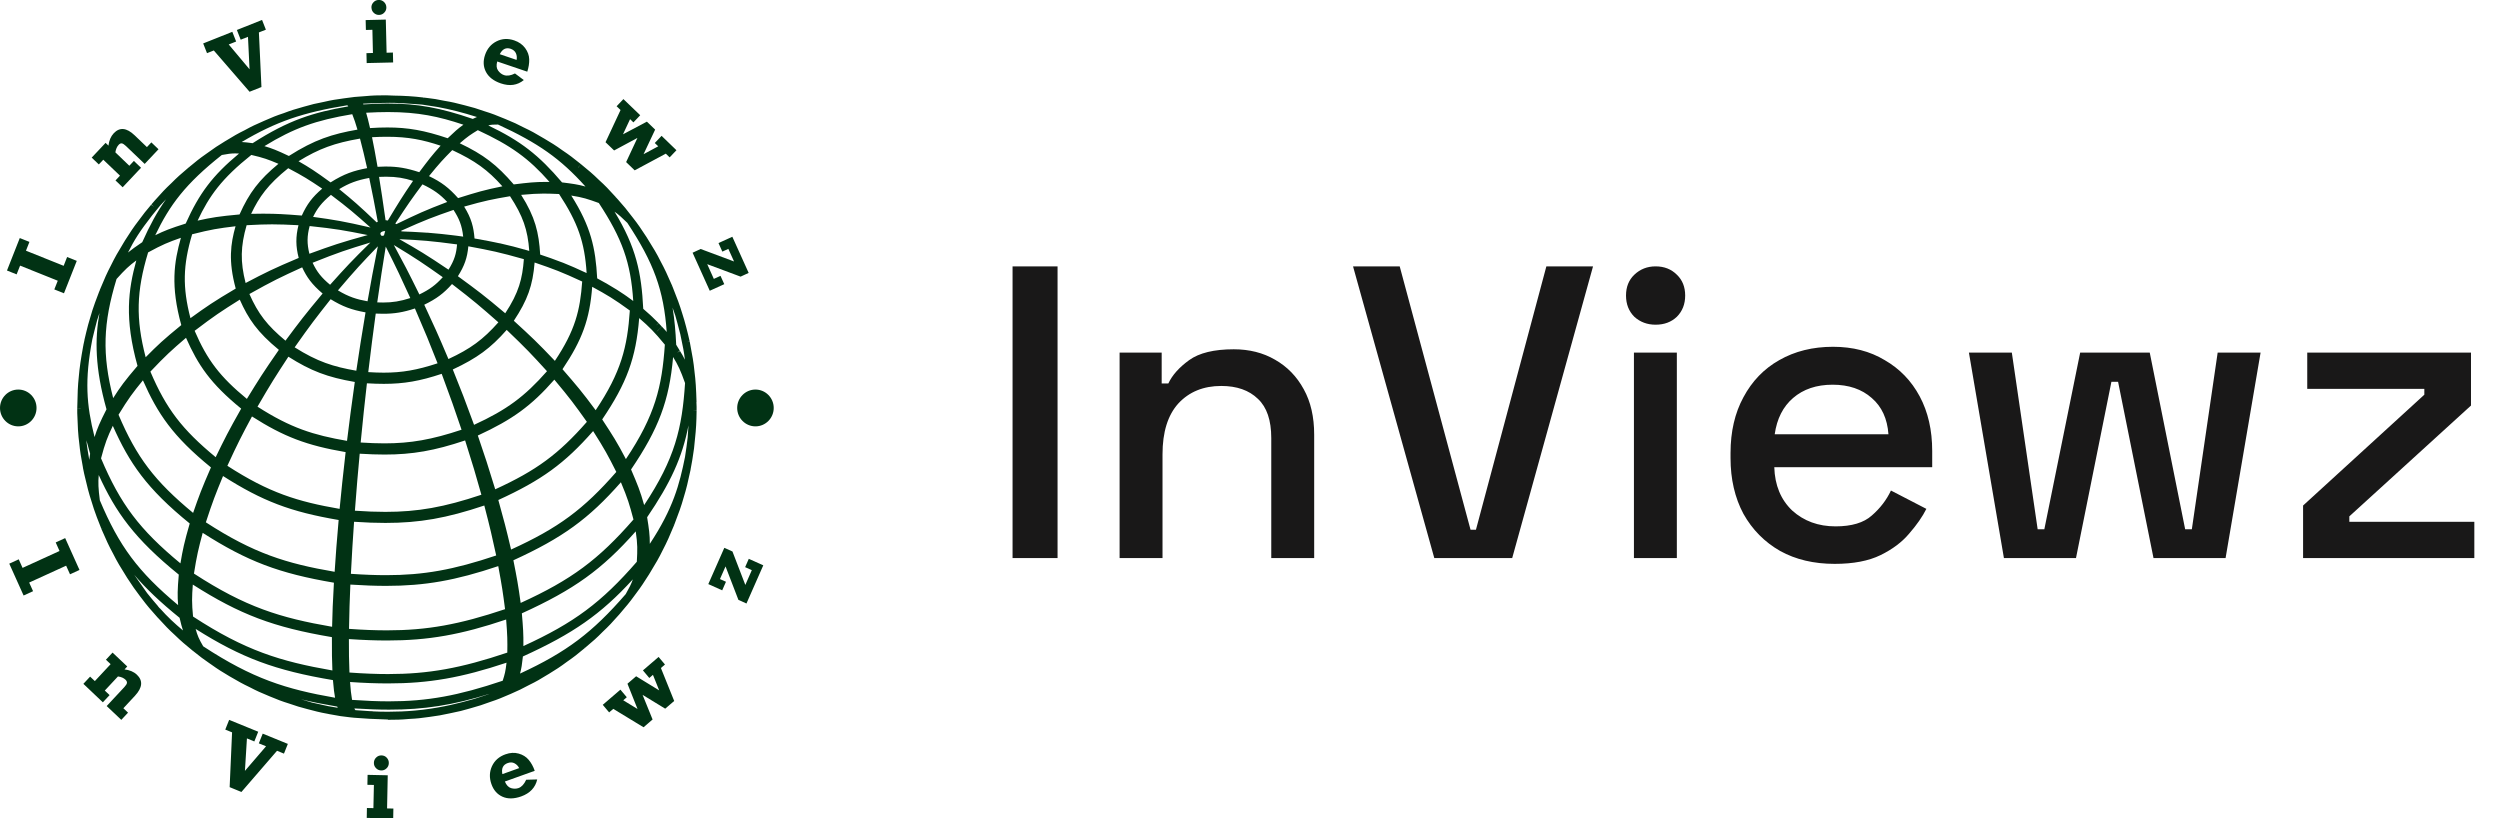 <svg width="168" height="55" viewBox="0 0 168 55" fill="none" xmlns="http://www.w3.org/2000/svg">
<g clip-path="url(#clip0_1974_4931)">
<path fill-rule="evenodd" clip-rule="evenodd" d="M50.767 26.178C51.444 26.178 51.994 26.733 51.994 27.415C51.994 28.097 51.444 28.652 50.767 28.652C50.09 28.652 49.539 28.097 49.539 27.415C49.539 26.733 50.09 26.178 50.767 26.178Z" fill="#013214"/>
<path fill-rule="evenodd" clip-rule="evenodd" d="M1.228 26.178C1.905 26.178 2.455 26.733 2.455 27.415C2.455 28.097 1.905 28.652 1.228 28.652C0.551 28.652 0 28.097 0 27.415C0 26.733 0.551 26.178 1.228 26.178Z" fill="#013214"/>
<path d="M26.109 6.959C28.038 6.959 29.58 7.239 31.77 7.991C31.88 7.941 31.97 7.9 32.051 7.863C31.093 7.559 30.237 7.341 29.401 7.189L28.467 7.045C28.467 7.045 28.324 7.025 28.32 7.025C27.969 6.996 27.569 6.967 27.166 6.943C26.95 6.93 26.737 6.922 26.529 6.914C26.423 6.914 26.309 6.91 26.195 6.91C25.653 6.91 25.073 6.93 24.396 6.967C24.405 6.984 24.413 6.996 24.417 7.017C25.045 6.976 25.6 6.955 26.109 6.955V6.959ZM26.036 8.566C27.414 8.566 28.528 8.763 30.086 9.29C30.538 8.858 30.763 8.648 31.142 8.381C29.482 7.826 28.108 7.53 26.077 7.53C25.616 7.53 25.135 7.547 24.604 7.576C24.686 7.851 24.743 8.073 24.866 8.607C25.294 8.578 25.677 8.566 26.036 8.566ZM16.24 9.544C16.427 9.553 16.656 9.577 16.978 9.622C19.392 8.073 21.032 7.559 23.405 7.148C23.381 7.115 23.36 7.091 23.34 7.074C20.363 7.555 18.552 8.172 16.24 9.544ZM17.769 9.82C18.267 9.968 18.609 10.099 19.413 10.481C21.134 9.384 22.321 9.006 24.021 8.71C23.883 8.246 23.813 8.032 23.671 7.674C21.219 8.081 19.735 8.615 17.769 9.82ZM25.962 11.192C26.717 11.192 27.333 11.295 28.173 11.571C28.789 10.753 29.021 10.444 29.609 9.791C28.434 9.4 27.451 9.191 26.016 9.191C25.697 9.191 25.363 9.199 25 9.22C25.135 9.881 25.196 10.206 25.371 11.209C25.583 11.197 25.779 11.188 25.967 11.188L25.962 11.192ZM20.061 10.835C20.808 11.266 21.171 11.497 22.215 12.257C23.124 11.681 23.776 11.468 24.67 11.299C24.474 10.428 24.396 10.099 24.192 9.314C22.488 9.606 21.44 9.988 20.061 10.835ZM30.893 9.627C32.488 10.383 33.393 11.077 34.523 12.393C35.498 12.273 35.934 12.224 36.709 12.224C36.778 12.224 36.848 12.224 36.925 12.224C35.526 10.633 34.315 9.77 32.109 8.747C31.631 9.039 31.427 9.17 30.893 9.631V9.627ZM37.765 12.257C38.459 12.343 38.838 12.393 39.344 12.536C37.659 10.658 36.167 9.614 33.467 8.369C33.145 8.369 33.006 8.373 32.814 8.431C34.988 9.47 36.215 10.428 37.765 12.253V12.257ZM28.826 11.834C29.666 12.236 30.171 12.623 30.783 13.313C32.068 12.91 32.517 12.775 33.76 12.52C32.778 11.414 31.917 10.798 30.392 10.087C29.788 10.699 29.543 10.954 28.83 11.834H28.826ZM17.822 14.361C18.511 14.361 19.123 14.39 20.281 14.485C20.628 13.724 20.983 13.247 21.652 12.676C20.734 12.06 20.392 11.842 19.368 11.303C18.006 12.401 17.422 13.219 16.876 14.37C17.239 14.361 17.541 14.357 17.822 14.357V14.361ZM25.914 14.797C25.962 14.801 26.007 14.805 26.064 14.818C26.782 13.626 27.023 13.227 27.757 12.154C27.174 11.969 26.664 11.875 25.946 11.875C25.799 11.875 25.64 11.879 25.473 11.887C25.632 12.898 25.706 13.354 25.91 14.801L25.914 14.797ZM16.888 10.412C14.898 11.998 14.062 13.161 13.279 14.826C14.229 14.616 14.702 14.538 16.097 14.411C16.754 12.947 17.406 12.088 18.711 11.008C18.014 10.712 17.704 10.601 16.892 10.412H16.888ZM22.794 12.709C23.728 13.469 24.107 13.794 25.31 14.941C25.334 14.928 25.363 14.916 25.387 14.904C25.147 13.613 25.069 13.182 24.812 11.957C23.997 12.109 23.458 12.306 22.794 12.709ZM26.631 15.064C28.087 14.361 28.556 14.143 30.053 13.572C29.568 13.05 29.123 12.738 28.389 12.389C27.68 13.346 27.419 13.708 26.566 15.019C26.587 15.031 26.611 15.048 26.631 15.064ZM21.044 14.575C22.504 14.776 23.063 14.867 24.898 15.29C23.801 14.316 23.442 14.004 22.239 13.095C21.603 13.626 21.309 14.024 21.04 14.575H21.044ZM14.91 10.412C12.447 12.36 11.399 13.79 10.432 15.808C11.04 15.508 11.444 15.348 12.479 15.023C13.393 12.984 14.282 11.801 16.064 10.317C15.97 10.313 15.881 10.309 15.799 10.309C15.546 10.309 15.302 10.338 14.906 10.416L14.91 10.412ZM25.873 15.528C25.714 15.528 25.596 15.594 25.563 15.664C25.559 15.685 25.567 15.763 25.604 15.812C25.624 15.841 25.648 15.849 25.685 15.849C25.71 15.849 25.75 15.845 25.803 15.82L25.885 15.528H25.914C25.897 15.528 25.881 15.528 25.869 15.528H25.873ZM31.126 15.902C31.048 15.146 30.844 14.674 30.477 14.106C29.095 14.587 28.609 14.764 26.962 15.504C26.966 15.52 26.974 15.533 26.978 15.549L27.353 15.566L27.688 15.578L28.389 15.619L28.699 15.639H28.703V15.635L29.392 15.697L29.662 15.722L29.702 15.726L30.384 15.804H30.388L30.689 15.841L30.991 15.882L31.126 15.902ZM35.567 16.872C35.465 15.434 35.139 14.509 34.274 13.186C33.067 13.395 32.618 13.478 31.191 13.884C31.68 14.669 31.827 15.265 31.888 16.026L32.3 16.096L32.333 16.104L32.578 16.149V16.153L32.602 16.157H32.61V16.153L33.263 16.285L33.279 16.289L33.532 16.342L33.577 16.351V16.346L34.209 16.498L34.417 16.548L34.441 16.556V16.552L35.106 16.733L35.22 16.766V16.762L35.571 16.864L35.567 16.872ZM10.228 14.468C9.404 15.524 9.017 16.137 8.601 16.971C8.842 16.774 9.127 16.564 9.559 16.276C10.065 15.142 10.563 14.222 11.158 13.391C11.04 13.515 10.913 13.654 10.767 13.806L10.228 14.468ZM20.808 15.191C20.628 15.87 20.624 16.375 20.791 17.053C22.312 16.498 22.875 16.301 24.71 15.796C23.108 15.475 22.582 15.38 20.808 15.191ZM26.835 16.071C28.128 16.807 28.626 17.103 30.139 18.122C30.543 17.481 30.665 17.033 30.714 16.424C28.932 16.186 28.348 16.145 26.835 16.071ZM39.421 18.348C39.291 16.268 38.826 14.953 37.57 13.038C37.15 13.021 36.84 13.009 36.53 13.009C36.109 13.009 35.702 13.034 35.021 13.095C35.971 14.591 36.212 15.635 36.301 17.107L36.831 17.288L37.031 17.357L37.659 17.592L37.839 17.657L38.459 17.916C38.459 17.916 38.618 17.986 38.622 17.986L39.217 18.258L39.238 18.266L39.372 18.327L39.38 18.331L39.393 18.336L39.425 18.352L39.421 18.348ZM16.574 15.13C16.162 16.556 16.142 17.592 16.505 19.018C17.851 18.311 18.36 18.056 20.073 17.333C19.869 16.548 19.865 15.923 20.057 15.134C19.307 15.097 18.809 15.076 18.283 15.076C17.83 15.076 17.341 15.093 16.574 15.134V15.13ZM21.007 17.657C21.297 18.274 21.603 18.656 22.182 19.137C23.242 17.953 23.638 17.526 24.89 16.297C23.287 16.786 22.761 16.955 21.007 17.657ZM26.464 16.462C27.153 17.732 27.398 18.196 28.181 19.787C28.87 19.453 29.278 19.154 29.755 18.627C28.467 17.719 27.981 17.382 26.46 16.462H26.464ZM42.553 20.222C42.39 17.645 41.807 16.026 40.241 13.642C39.474 13.367 39.189 13.268 38.389 13.141C39.703 15.22 40.021 16.655 40.131 18.706L40.681 19.01L40.698 19.018L40.808 19.079V19.084H40.812L41.367 19.417L41.481 19.486L42.019 19.84C42.019 19.84 42.019 19.84 42.019 19.844L42.113 19.906C42.113 19.906 42.113 19.91 42.117 19.91C42.117 19.91 42.521 20.202 42.557 20.23L42.553 20.222ZM22.712 19.515C23.43 19.947 23.972 20.119 24.698 20.247C24.963 18.747 25.065 18.204 25.392 16.552C24.266 17.727 23.911 18.101 22.712 19.511V19.515ZM25.351 20.321C25.489 20.329 25.624 20.329 25.75 20.329C26.378 20.329 26.896 20.247 27.573 20.029C26.937 18.631 26.701 18.126 25.922 16.572C25.677 18.093 25.604 18.558 25.351 20.321ZM30.771 18.562C32.109 19.54 32.541 19.86 33.952 21.052C34.866 19.667 35.106 18.726 35.204 17.415C33.528 16.942 33.018 16.84 31.472 16.552C31.403 17.32 31.211 17.867 30.771 18.562ZM12.912 15.742C12.292 17.822 12.259 19.306 12.798 21.381C13.895 20.588 14.339 20.28 15.84 19.392C15.334 17.526 15.497 16.383 15.828 15.204C14.649 15.348 14.213 15.413 12.916 15.742H12.912ZM44.805 22.326C44.605 19.482 43.928 17.657 42.158 14.978C41.787 14.62 41.583 14.423 41.297 14.226C42.753 16.618 43.104 18.331 43.226 20.752C43.226 20.752 43.271 20.789 43.271 20.793C43.271 20.793 43.683 21.155 43.736 21.204V21.209L43.797 21.262L43.801 21.266C43.854 21.315 43.907 21.365 43.956 21.418L44.091 21.55C44.14 21.599 44.189 21.648 44.238 21.694C44.238 21.694 44.238 21.694 44.238 21.698C44.238 21.698 44.246 21.706 44.254 21.71L44.148 21.813L44.107 21.866L44.258 21.718C44.266 21.726 44.274 21.735 44.283 21.743H44.287C44.287 21.743 44.311 21.767 44.319 21.78L44.474 21.948L44.217 22.187L44.119 22.302L44.295 22.121L44.482 21.952L44.564 22.039C44.613 22.092 44.662 22.142 44.707 22.195L44.743 22.236C44.743 22.236 44.748 22.24 44.748 22.244C44.748 22.244 44.768 22.265 44.776 22.277L44.813 22.322L44.805 22.326ZM16.758 19.754C17.349 21.089 17.957 21.874 19.184 22.894C20.134 21.615 20.485 21.155 21.68 19.725C20.954 19.112 20.608 18.619 20.306 17.966C18.821 18.644 18.344 18.87 16.758 19.758V19.754ZM9.951 16.967C9.164 19.573 9.115 21.414 9.788 24.007C10.616 23.169 10.966 22.84 12.182 21.846C11.456 19.211 11.692 17.625 12.157 15.981C11.305 16.276 10.917 16.437 9.951 16.963V16.967ZM28.507 20.473C29.184 21.928 29.409 22.409 30.135 24.127C31.623 23.436 32.464 22.82 33.491 21.661C32.296 20.608 31.864 20.234 30.375 19.088C29.817 19.717 29.331 20.078 28.512 20.477L28.507 20.473ZM45.845 23.831C45.881 23.892 45.914 23.958 45.947 24.024L46.024 24.172C45.975 23.691 45.889 23.272 45.718 22.466C45.58 21.928 45.477 21.537 45.38 21.204C45.327 21.04 45.265 20.872 45.196 20.674C45.327 21.455 45.4 22.269 45.441 23.173C45.457 23.198 45.473 23.222 45.494 23.251C45.494 23.251 45.494 23.251 45.494 23.255C45.494 23.255 45.498 23.264 45.502 23.268C45.502 23.268 45.51 23.276 45.51 23.284C45.51 23.284 45.514 23.292 45.518 23.296C45.559 23.358 45.596 23.42 45.633 23.481L45.681 23.564L45.502 23.707L45.698 23.588L45.808 23.773C45.808 23.773 45.82 23.794 45.828 23.806L45.849 23.839L45.845 23.831ZM34.527 21.554C35.718 22.643 36.101 23 37.288 24.25C38.65 22.211 38.985 20.859 39.123 18.919C37.704 18.262 37.252 18.097 35.926 17.641C35.804 19.182 35.449 20.169 34.531 21.554H34.527ZM19.804 23.342C21.329 24.307 22.406 24.645 23.944 24.912C24.184 23.305 24.266 22.779 24.564 20.991C23.617 20.822 23.01 20.592 22.219 20.107C21.199 21.402 20.873 21.817 19.804 23.337V23.342ZM24.743 25.006C25.127 25.031 25.469 25.043 25.787 25.043C27.019 25.043 28.022 24.87 29.405 24.414C28.826 22.943 28.613 22.413 27.883 20.728C27.096 20.991 26.497 21.085 25.75 21.085C25.591 21.085 25.424 21.081 25.249 21.073C25.037 22.655 24.967 23.177 24.747 25.006H24.743ZM7.83 18.755C6.925 21.726 6.855 23.818 7.606 26.753C8.099 25.976 8.368 25.61 9.241 24.587C8.356 21.41 8.617 19.474 9.16 17.501C8.674 17.859 8.401 18.114 7.83 18.751V18.755ZM13.079 22.228C13.927 24.197 14.788 25.323 16.59 26.806C17.39 25.503 17.688 25.023 18.74 23.51C17.288 22.318 16.688 21.426 16.113 20.136C14.841 20.937 14.417 21.213 13.083 22.228H13.079ZM37.798 24.809C38.761 25.919 39.107 26.321 40.029 27.567C41.746 25.002 42.158 23.313 42.325 20.867C41.228 20.07 40.816 19.832 39.796 19.273C39.625 21.472 39.123 22.84 37.798 24.813V24.809ZM30.428 24.829C31.036 26.342 31.232 26.839 31.856 28.549C34.05 27.542 35.249 26.658 36.758 24.945C35.734 23.823 35.363 23.424 34.05 22.17C32.965 23.403 32.06 24.065 30.428 24.829ZM6.537 21.476C6.443 21.817 6.346 22.22 6.207 22.787C5.681 25.532 5.803 27.184 6.354 29.371C6.529 28.808 6.704 28.393 7.157 27.505C6.378 24.731 6.37 22.795 6.684 21.036C6.631 21.192 6.582 21.34 6.541 21.476H6.537ZM17.304 27.328C19.531 28.759 21.073 29.239 23.32 29.626C23.511 28.089 23.581 27.53 23.842 25.668C22.002 25.351 20.893 24.928 19.38 23.97C18.495 25.323 18.21 25.767 17.304 27.328ZM24.237 29.737C24.829 29.774 25.355 29.794 25.836 29.794C27.59 29.794 29.017 29.544 31.016 28.878C30.51 27.386 30.326 26.852 29.682 25.121C28.214 25.61 27.141 25.795 25.791 25.795C25.445 25.795 25.073 25.783 24.657 25.758C24.478 27.341 24.417 27.908 24.237 29.733V29.737ZM10.106 24.973C11.166 27.46 12.231 28.857 14.494 30.723C15.102 29.47 15.342 28.989 16.207 27.46C14.135 25.771 13.307 24.525 12.5 22.7C11.509 23.551 11.134 23.888 10.106 24.973ZM40.469 28.187C41.191 29.289 41.46 29.704 42.06 30.851C44.026 27.912 44.486 25.984 44.678 23.161C43.956 22.285 43.646 21.981 42.953 21.377C42.737 24.065 42.117 25.746 40.469 28.183V28.187ZM5.819 29.757C5.86 30.078 5.917 30.436 5.999 30.904C6.015 30.777 6.032 30.637 6.056 30.489C5.962 30.172 5.881 29.872 5.807 29.585C5.811 29.646 5.819 29.704 5.824 29.761L5.819 29.757ZM32.109 29.264C32.61 30.735 32.786 31.262 33.279 32.881C36.04 31.619 37.537 30.518 39.438 28.348C38.605 27.18 38.328 26.798 37.252 25.512C35.71 27.271 34.446 28.191 32.109 29.268V29.264ZM42.407 31.549C42.843 32.564 43.018 32.98 43.287 33.941C45.359 30.826 45.84 28.763 46.036 25.742C45.73 24.883 45.563 24.529 45.233 23.991C44.972 26.942 44.254 28.824 42.407 31.549ZM15.281 31.303C18.079 33.115 20 33.707 22.822 34.196C22.961 32.762 23.022 32.182 23.226 30.382C20.612 29.934 19.07 29.35 16.933 27.986C16.227 29.305 15.979 29.782 15.277 31.307L15.281 31.303ZM23.846 34.319C24.604 34.373 25.277 34.398 25.893 34.398C28.075 34.398 29.845 34.085 32.349 33.247C31.95 31.829 31.799 31.311 31.256 29.597C29.201 30.288 27.712 30.546 25.844 30.546C25.338 30.546 24.788 30.526 24.172 30.489C24.034 31.997 23.98 32.589 23.85 34.315L23.846 34.319ZM7.965 27.871C9.18 30.731 10.391 32.33 12.977 34.467C13.381 33.304 13.54 32.869 14.176 31.41C11.611 29.322 10.595 27.801 9.604 25.557C8.911 26.408 8.634 26.778 7.965 27.871ZM43.487 34.759C43.61 35.532 43.671 35.943 43.667 36.547C45.245 34.159 45.665 32.536 46.032 30.711C46.11 30.222 46.167 29.798 46.212 29.4C46.232 29.166 46.248 28.902 46.265 28.586C45.853 30.744 45.045 32.47 43.487 34.759ZM33.487 33.6C33.87 34.981 34.005 35.483 34.344 36.929C37.521 35.483 39.225 34.221 41.416 31.714C40.849 30.592 40.649 30.213 39.858 28.968C37.949 31.142 36.391 32.273 33.487 33.6ZM6.79 30.801C8.087 33.871 9.372 35.581 12.125 37.858C12.288 36.905 12.373 36.485 12.749 35.178C9.853 32.828 8.691 31.118 7.581 28.615C7.218 29.375 7.063 29.765 6.79 30.801ZM13.834 35.1C17.051 37.188 19.241 37.866 22.488 38.425C22.578 37.061 22.614 36.592 22.757 34.944C19.519 34.393 17.63 33.674 14.988 31.989C14.478 33.226 14.294 33.691 13.834 35.1ZM23.581 38.561C24.462 38.623 25.241 38.651 25.954 38.651C28.45 38.651 30.473 38.294 33.344 37.328C33.055 36.005 32.957 35.556 32.545 33.97C30.012 34.821 28.189 35.141 25.897 35.141C25.261 35.141 24.572 35.117 23.793 35.063C23.695 36.489 23.662 37.011 23.581 38.553V38.561ZM34.499 37.648C34.739 38.861 34.825 39.321 34.988 40.517C38.393 38.964 40.216 37.611 42.57 34.911C42.296 33.888 42.194 33.526 41.725 32.408C39.564 34.866 37.798 36.144 34.495 37.653L34.499 37.648ZM6.709 33.621C8.001 36.691 9.274 38.413 11.97 40.665C11.921 40.049 11.925 39.642 12.014 38.614C9.037 36.202 7.777 34.426 6.635 31.923C6.59 32.437 6.607 32.823 6.709 33.621ZM13.034 38.544C16.493 40.797 18.838 41.52 22.317 42.12C22.345 41.027 22.357 40.608 22.439 39.157C18.756 38.532 16.615 37.722 13.621 35.807C13.332 36.892 13.226 37.328 13.034 38.544ZM23.454 42.26C24.405 42.33 25.245 42.359 26.012 42.359C28.691 42.359 30.857 41.972 33.94 40.937C33.797 39.827 33.74 39.428 33.483 38.043C30.612 39.009 28.544 39.371 25.954 39.371C25.228 39.371 24.437 39.342 23.544 39.284C23.495 40.505 23.475 40.974 23.454 42.26ZM10.742 40.875C11.272 41.471 11.733 41.894 12.296 42.367C12.223 42.149 12.153 41.886 12.068 41.516C10.775 40.472 9.8 39.543 9.021 38.627C9.425 39.21 9.682 39.572 9.89 39.86C10.155 40.188 10.391 40.476 10.616 40.731L10.612 40.735L10.734 40.879L10.742 40.871V40.875ZM35.069 41.22C35.151 42.182 35.18 42.576 35.172 43.415C38.585 41.853 40.416 40.484 42.794 37.751C42.839 36.933 42.851 36.592 42.721 35.709C40.449 38.277 38.569 39.625 35.069 41.216V41.22ZM12.977 41.434C16.472 43.715 18.834 44.446 22.337 45.055C22.308 44.303 22.3 43.941 22.304 42.815C18.393 42.157 16.117 41.298 12.957 39.284C12.895 40.127 12.883 40.505 12.973 41.434H12.977ZM35.139 44.114C35.082 44.64 35.041 44.923 34.947 45.264C38.092 43.809 39.813 42.502 42.048 39.925C42.284 39.498 42.419 39.255 42.529 38.931C40.38 41.286 38.504 42.585 35.139 44.114ZM23.487 45.194C24.45 45.264 25.298 45.297 26.077 45.297C28.781 45.297 30.971 44.907 34.091 43.855C34.103 43.053 34.099 42.716 34.013 41.631C30.967 42.659 28.773 43.041 26.016 43.041C25.245 43.041 24.401 43.012 23.446 42.946C23.446 43.904 23.45 44.29 23.483 45.194H23.487ZM13.654 43.431C16.97 45.605 19.213 46.312 22.516 46.888C22.459 46.571 22.427 46.321 22.374 45.704C18.507 45.055 16.236 44.216 13.148 42.264C13.262 42.691 13.364 42.934 13.654 43.431ZM23.658 47.032C24.58 47.097 25.392 47.13 26.134 47.13C28.711 47.13 30.795 46.752 33.781 45.745C33.919 45.322 33.972 45.12 34.038 44.533C31.012 45.544 28.822 45.926 26.077 45.926C25.306 45.926 24.47 45.897 23.524 45.831C23.564 46.37 23.589 46.608 23.658 47.032ZM20.926 47.204C21.407 47.311 21.762 47.393 22.043 47.451C22.215 47.48 22.427 47.517 22.692 47.562C22.683 47.537 22.671 47.513 22.663 47.484C21.77 47.332 20.966 47.175 20.22 46.99C20.42 47.048 20.652 47.118 20.926 47.2V47.204ZM25.049 47.804C25.363 47.821 25.701 47.829 26.069 47.829C26.672 47.829 27.276 47.804 27.863 47.751L28.422 47.693C29.792 47.525 30.889 47.245 31.868 46.966C32.255 46.843 32.545 46.752 32.769 46.674L32.896 46.625C30.424 47.393 28.495 47.689 26.142 47.689C25.441 47.689 24.674 47.66 23.813 47.607C23.838 47.665 23.858 47.693 23.883 47.722C24.18 47.747 24.507 47.767 24.833 47.788L25.049 47.796V47.804ZM26.06 48.339H26.056V48.351C25.889 48.347 25.706 48.343 25.518 48.33C25.082 48.322 24.617 48.293 24.144 48.256L23.797 48.232L23.548 48.207C22.985 48.141 22.749 48.113 22.239 48.01L22.166 47.998L22.006 47.965C21.733 47.915 21.538 47.878 21.313 47.821C21.101 47.771 20.909 47.722 20.628 47.644C20.163 47.521 19.922 47.455 19.437 47.282C18.911 47.118 18.683 47.028 18.108 46.789C17.512 46.542 17.276 46.44 16.782 46.181C16.272 45.938 16.032 45.799 15.493 45.486L15.514 45.449L15.489 45.486C14.902 45.137 14.657 44.985 14.209 44.664L14.054 44.557C13.683 44.307 13.45 44.126 12.973 43.744L13.01 43.694L12.969 43.744C12.431 43.304 12.178 43.09 11.754 42.679C11.329 42.293 11.105 42.054 10.616 41.52L10.632 41.504L10.612 41.52C10.114 40.965 9.882 40.694 9.555 40.258L9.392 40.045C9.103 39.671 8.895 39.367 8.515 38.787L8.601 38.729L8.515 38.783C8.087 38.101 7.871 37.747 7.598 37.2C7.316 36.687 7.137 36.288 6.811 35.54L6.929 35.487L6.811 35.532C6.688 35.228 6.59 34.977 6.505 34.751C6.35 34.336 6.252 34.04 6.15 33.695C5.966 33.14 5.852 32.671 5.685 31.956L5.652 31.816L5.571 31.422H5.575C5.44 30.723 5.379 30.308 5.33 29.823C5.248 29.186 5.22 28.668 5.191 27.756V27.439H5.42C5.42 27.435 5.42 27.435 5.42 27.431L5.191 27.435C5.208 26.432 5.232 25.902 5.293 25.335C5.346 24.686 5.436 24.114 5.595 23.231L5.611 23.235C5.611 23.231 5.611 23.231 5.611 23.227L5.595 23.222L5.669 22.881L5.677 22.824L5.795 22.326C5.881 21.965 5.962 21.669 6.064 21.34C6.158 20.999 6.252 20.707 6.386 20.337L6.664 19.597L6.68 19.564L6.696 19.519H6.7C6.704 19.511 6.709 19.503 6.713 19.495L6.704 19.491C7.031 18.701 7.198 18.327 7.463 17.822C7.716 17.304 7.916 16.955 8.356 16.231L8.393 16.256C8.393 16.256 8.393 16.256 8.393 16.252L8.356 16.227C8.756 15.598 8.968 15.274 9.327 14.809C9.621 14.402 9.837 14.135 10.155 13.761L10.567 14.049L10.359 13.905L10.171 13.741L10.395 13.482C10.873 12.943 11.093 12.705 11.509 12.315C11.909 11.912 12.137 11.71 12.696 11.238L12.736 11.287L12.7 11.238C13.165 10.851 13.405 10.654 13.825 10.362L13.976 10.255C14.38 9.955 14.625 9.799 15.171 9.462L15.196 9.499L15.175 9.462C15.73 9.125 15.946 8.994 16.448 8.747C16.933 8.48 17.161 8.377 17.753 8.118C18.316 7.872 18.54 7.777 19.066 7.604C19.584 7.407 19.816 7.341 20.408 7.173C20.975 7.013 21.187 6.955 21.758 6.848C22.325 6.717 22.545 6.688 23.132 6.606C23.715 6.523 23.936 6.495 24.523 6.462C25.114 6.408 25.338 6.408 25.942 6.404V6.421H25.946V6.404C26.109 6.408 26.289 6.413 26.472 6.425C27.162 6.433 27.81 6.474 28.454 6.552L28.446 6.622L28.467 6.556L28.687 6.581C29.14 6.634 29.372 6.671 29.841 6.77C30.412 6.865 30.628 6.922 31.203 7.07C31.807 7.226 32.043 7.292 32.561 7.477C33.087 7.641 33.316 7.732 33.891 7.97L33.972 8.003C34.511 8.225 34.743 8.328 35.22 8.578C35.718 8.813 35.942 8.94 36.509 9.277L36.493 9.306L36.513 9.277C37.064 9.606 37.325 9.762 37.79 10.099C38.275 10.424 38.508 10.605 39.03 11.024L38.854 11.254C38.858 11.258 38.862 11.258 38.862 11.262L39.03 11.024C39.568 11.464 39.821 11.673 40.245 12.088C40.669 12.471 40.906 12.721 41.383 13.247L41.322 13.305L41.383 13.252L41.538 13.42L41.587 13.478C41.917 13.852 42.133 14.102 42.394 14.456L42.529 14.628C42.867 15.056 43.088 15.385 43.479 15.981L43.418 16.022L43.479 15.985C43.907 16.671 44.128 17.029 44.397 17.571C44.67 18.077 44.841 18.447 45.184 19.236L45.07 19.285L45.184 19.24C45.51 20.054 45.673 20.489 45.849 21.073C45.947 21.377 46.028 21.652 46.11 21.973L46.236 22.47C46.269 22.61 46.346 22.947 46.346 22.947L46.171 22.992L46.35 22.959L46.379 23.12C46.526 23.88 46.611 24.361 46.668 24.953C46.75 25.59 46.779 26.108 46.807 27.02H46.799C46.803 27.123 46.807 27.226 46.811 27.328V27.608L46.591 27.612L46.811 27.62C46.803 28.315 46.774 28.869 46.705 29.474C46.668 29.946 46.623 30.308 46.538 30.809L46.513 30.966L46.407 31.545H46.403V31.549H46.411C46.232 32.384 46.122 32.856 45.943 33.432C45.779 34.019 45.62 34.455 45.306 35.273L45.192 35.228L45.306 35.277C44.996 36.025 44.821 36.424 44.548 36.946C44.283 37.492 44.071 37.85 43.654 38.536L43.569 38.483L43.654 38.54C43.275 39.136 43.071 39.449 42.774 39.839L42.61 40.061C42.313 40.472 42.076 40.752 41.615 41.29C41.138 41.828 40.918 42.067 40.502 42.457C40.102 42.864 39.874 43.066 39.315 43.534L39.242 43.452L39.311 43.538C38.805 43.962 38.577 44.142 38.096 44.475C37.639 44.816 37.382 44.981 36.84 45.314L36.819 45.285L36.836 45.314C36.285 45.651 36.069 45.782 35.563 46.029C35.074 46.296 34.845 46.399 34.258 46.658L34.246 46.633L34.254 46.658C33.711 46.892 33.487 46.99 32.941 47.171C32.427 47.364 32.194 47.434 31.599 47.603C31.065 47.755 30.84 47.817 30.347 47.911L30.192 47.944C29.662 48.063 29.433 48.096 28.875 48.174C28.291 48.256 28.071 48.285 27.484 48.314C26.896 48.367 26.668 48.367 26.064 48.371V48.359L26.06 48.339Z" fill="#013214"/>
<path d="M0.623 37.878L1.259 37.586L1.516 38.162L4 37.027L3.743 36.452L4.379 36.16L5.342 38.301L4.705 38.593L4.444 38.014L1.961 39.148L2.222 39.728L1.586 40.019L0.623 37.878ZM7.112 44.339L7.564 43.854L8.551 44.787L8.368 44.984C8.71 45.025 8.988 45.141 9.196 45.338C9.62 45.736 9.575 46.209 9.073 46.752L8.29 47.594L8.604 47.89L8.152 48.375L7.169 47.446L8.36 46.168C8.466 46.053 8.523 45.962 8.531 45.889C8.539 45.819 8.507 45.749 8.437 45.679C8.315 45.56 8.144 45.486 7.927 45.457L7.042 46.406L7.365 46.711L6.912 47.196L5.603 45.954L6.055 45.469L6.374 45.769L7.434 44.631L7.116 44.331L7.112 44.339ZM15.432 52.896L15.595 49.214L15.138 49.029L15.399 48.375L17.352 49.172L17.091 49.826L16.594 49.62L16.459 51.803L17.879 50.151L17.393 49.953L17.654 49.3L19.343 49.99L19.082 50.644L18.617 50.451L16.223 53.221L15.432 52.896ZM25.126 51.256C25.13 51.116 25.179 51.001 25.281 50.903C25.383 50.804 25.501 50.759 25.64 50.763C25.778 50.767 25.897 50.816 25.991 50.919C26.084 51.022 26.133 51.141 26.129 51.281C26.125 51.421 26.076 51.54 25.974 51.634C25.872 51.733 25.754 51.778 25.615 51.774C25.481 51.77 25.362 51.721 25.265 51.618C25.167 51.515 25.122 51.396 25.126 51.26V51.256ZM24.689 52.736L24.702 52.07L26.056 52.099L26.011 54.326L26.435 54.335L26.423 55L24.645 54.963L24.657 54.298L25.093 54.306L25.126 52.748L24.689 52.74V52.736ZM35.354 52.399L36.101 52.378C35.978 52.925 35.615 53.307 35.02 53.521C34.543 53.689 34.127 53.697 33.772 53.541C33.417 53.385 33.164 53.097 33.022 52.687C32.875 52.267 32.887 51.864 33.062 51.486C33.238 51.108 33.54 50.841 33.968 50.689C34.278 50.578 34.571 50.562 34.853 50.64C35.134 50.718 35.358 50.858 35.526 51.059C35.697 51.26 35.832 51.507 35.934 51.799L33.927 52.518C34.029 52.76 34.168 52.908 34.343 52.962C34.522 53.015 34.69 53.011 34.845 52.958C35.049 52.884 35.22 52.703 35.354 52.411V52.399ZM34.889 51.618C34.816 51.474 34.714 51.367 34.575 51.293C34.441 51.223 34.29 51.215 34.119 51.277C33.805 51.388 33.682 51.638 33.76 52.021L34.885 51.618H34.889ZM43.246 48.872L41.211 47.635L40.934 47.874L40.505 47.364L41.692 46.345L42.12 46.854L41.884 47.06L42.842 47.644L42.165 45.946L42.748 45.445L44.298 46.394L43.878 45.35L43.633 45.56L43.205 45.05L44.258 44.146L44.686 44.656L44.413 44.89L45.306 47.105L44.702 47.623L43.181 46.694L43.854 48.35L43.246 48.872ZM50.167 40.558L49.621 40.311L48.756 38.063L48.381 38.914L48.785 39.095L48.532 39.67L47.598 39.251L48.674 36.814L49.221 37.06L50.086 39.308L50.522 38.314L50.073 38.112L50.318 37.553L51.293 37.989L50.163 40.554L50.167 40.558Z" fill="#013214"/>
<path d="M4.298 19.708L3.65 19.449L3.882 18.865L1.35 17.85L1.117 18.438L0.469 18.179L1.329 15.997L1.978 16.256L1.745 16.847L4.278 17.863L4.51 17.271L5.159 17.53L4.298 19.712V19.708ZM6.643 11.052L6.162 10.592L7.096 9.601L7.288 9.786C7.329 9.441 7.447 9.166 7.643 8.956C8.042 8.533 8.507 8.578 9.046 9.092L9.873 9.885L10.171 9.569L10.652 10.029L9.723 11.015L8.462 9.811C8.348 9.704 8.258 9.647 8.185 9.634C8.116 9.626 8.046 9.655 7.977 9.729C7.859 9.852 7.785 10.025 7.753 10.238L8.691 11.139L8.997 10.814L9.478 11.274L8.242 12.585L7.761 12.125L8.063 11.804L6.941 10.732L6.639 11.052H6.643ZM16.774 6.17L14.368 3.391L13.911 3.572L13.654 2.919L15.612 2.138L15.869 2.791L15.371 2.988L16.77 4.657L16.664 2.475L16.174 2.668L15.918 2.014L17.61 1.34L17.867 1.994L17.398 2.179L17.569 5.849L16.774 6.165V6.17ZM24.959 0.514C24.955 0.374 25 0.255 25.098 0.153C25.192 0.05 25.31 0 25.449 -0.004C25.587 -0.008 25.71 0.042 25.808 0.136C25.905 0.231 25.959 0.35 25.963 0.49C25.967 0.629 25.922 0.748 25.824 0.847C25.73 0.95 25.612 0.999 25.473 1.003C25.339 1.007 25.216 0.958 25.118 0.864C25.016 0.769 24.968 0.65 24.963 0.514H24.959ZM24.588 2.014L24.572 1.349L25.926 1.316L25.979 3.543L26.403 3.531L26.419 4.197L24.641 4.238L24.625 3.572L25.061 3.56L25.025 2.002L24.588 2.014ZM34.601 4.932L35.2 5.38C34.768 5.734 34.25 5.808 33.65 5.602C33.173 5.438 32.843 5.183 32.659 4.838C32.476 4.493 32.455 4.11 32.594 3.695C32.737 3.272 32.994 2.968 33.365 2.779C33.736 2.59 34.136 2.569 34.564 2.717C34.874 2.824 35.114 2.993 35.29 3.231C35.461 3.465 35.555 3.716 35.563 3.983C35.571 4.25 35.526 4.526 35.433 4.817L33.414 4.131C33.344 4.386 33.361 4.587 33.471 4.739C33.581 4.891 33.712 4.994 33.871 5.048C34.079 5.117 34.323 5.08 34.605 4.937L34.601 4.932ZM34.715 4.028C34.747 3.868 34.731 3.72 34.67 3.58C34.609 3.441 34.49 3.342 34.323 3.28C34.005 3.173 33.761 3.293 33.585 3.642L34.719 4.028H34.715ZM40.69 9.56L41.701 7.394L41.436 7.14L41.893 6.659L43.022 7.744L42.566 8.225L42.341 8.007L41.864 9.026L43.471 8.175L44.026 8.71L43.247 10.362L44.234 9.832L44.001 9.61L44.458 9.129L45.457 10.095L45 10.575L44.743 10.325L42.651 11.447L42.076 10.892L42.835 9.268L41.269 10.111L40.69 9.556V9.56ZM46.542 16.983L47.084 16.732L49.328 17.571L48.944 16.724L48.541 16.909L48.283 16.334L49.213 15.91L50.31 18.339L49.768 18.59L47.525 17.752L47.969 18.742L48.418 18.537L48.671 19.096L47.696 19.539L46.542 16.983Z" fill="#013214"/>
</g>
<path d="M68.044 37.5V17.9H71.068V37.5H68.044ZM75.237 37.5V23.696H78.065V25.768H78.513C78.775 25.208 79.241 24.685 79.913 24.2C80.585 23.715 81.584 23.472 82.909 23.472C83.955 23.472 84.879 23.705 85.681 24.172C86.503 24.639 87.147 25.301 87.613 26.16C88.08 27 88.313 28.017 88.313 29.212V37.5H85.429V29.436C85.429 28.241 85.131 27.364 84.533 26.804C83.936 26.225 83.115 25.936 82.069 25.936C80.875 25.936 79.913 26.328 79.185 27.112C78.476 27.896 78.121 29.035 78.121 30.528V37.5H75.237ZM96.384 37.5L90.924 17.9H94.06L98.82 35.596H99.184L103.916 17.9H107.052L101.62 37.5H96.384ZM109.8 37.5V23.696H112.684V37.5H109.8ZM111.256 21.82C110.696 21.82 110.22 21.643 109.828 21.288C109.455 20.915 109.268 20.439 109.268 19.86C109.268 19.281 109.455 18.815 109.828 18.46C110.22 18.087 110.696 17.9 111.256 17.9C111.835 17.9 112.311 18.087 112.684 18.46C113.057 18.815 113.244 19.281 113.244 19.86C113.244 20.439 113.057 20.915 112.684 21.288C112.311 21.643 111.835 21.82 111.256 21.82ZM123.292 37.892C121.892 37.892 120.669 37.603 119.624 37.024C118.579 36.427 117.757 35.596 117.16 34.532C116.581 33.449 116.292 32.199 116.292 30.78V30.444C116.292 29.007 116.581 27.756 117.16 26.692C117.739 25.609 118.541 24.779 119.568 24.2C120.613 23.603 121.817 23.304 123.18 23.304C124.505 23.304 125.663 23.603 126.652 24.2C127.66 24.779 128.444 25.591 129.004 26.636C129.564 27.681 129.844 28.904 129.844 30.304V31.396H119.232C119.269 32.609 119.671 33.58 120.436 34.308C121.22 35.017 122.191 35.372 123.348 35.372C124.431 35.372 125.243 35.129 125.784 34.644C126.344 34.159 126.773 33.599 127.072 32.964L129.452 34.196C129.191 34.719 128.808 35.269 128.304 35.848C127.819 36.427 127.175 36.912 126.372 37.304C125.569 37.696 124.543 37.892 123.292 37.892ZM119.26 29.184H126.904C126.829 28.139 126.456 27.327 125.784 26.748C125.112 26.151 124.235 25.852 123.152 25.852C122.069 25.852 121.183 26.151 120.492 26.748C119.82 27.327 119.409 28.139 119.26 29.184ZM134.663 37.5L132.311 23.696H135.195L136.931 35.568H137.379L139.787 23.696H144.463L146.843 35.568H147.291L149.027 23.696H151.911L149.559 37.5H144.715L142.335 25.656H141.887L139.507 37.5H134.663ZM154.767 37.5V33.972L162.915 26.524V26.132H155.047V23.696H166.051V27.252L157.875 34.7V35.064H166.275V37.5H154.767Z" fill="#191818"/>
<defs>
<clipPath id="clip0_1974_4931">
<rect width="52" height="55" fill="white"/>
</clipPath>
</defs>
</svg>

